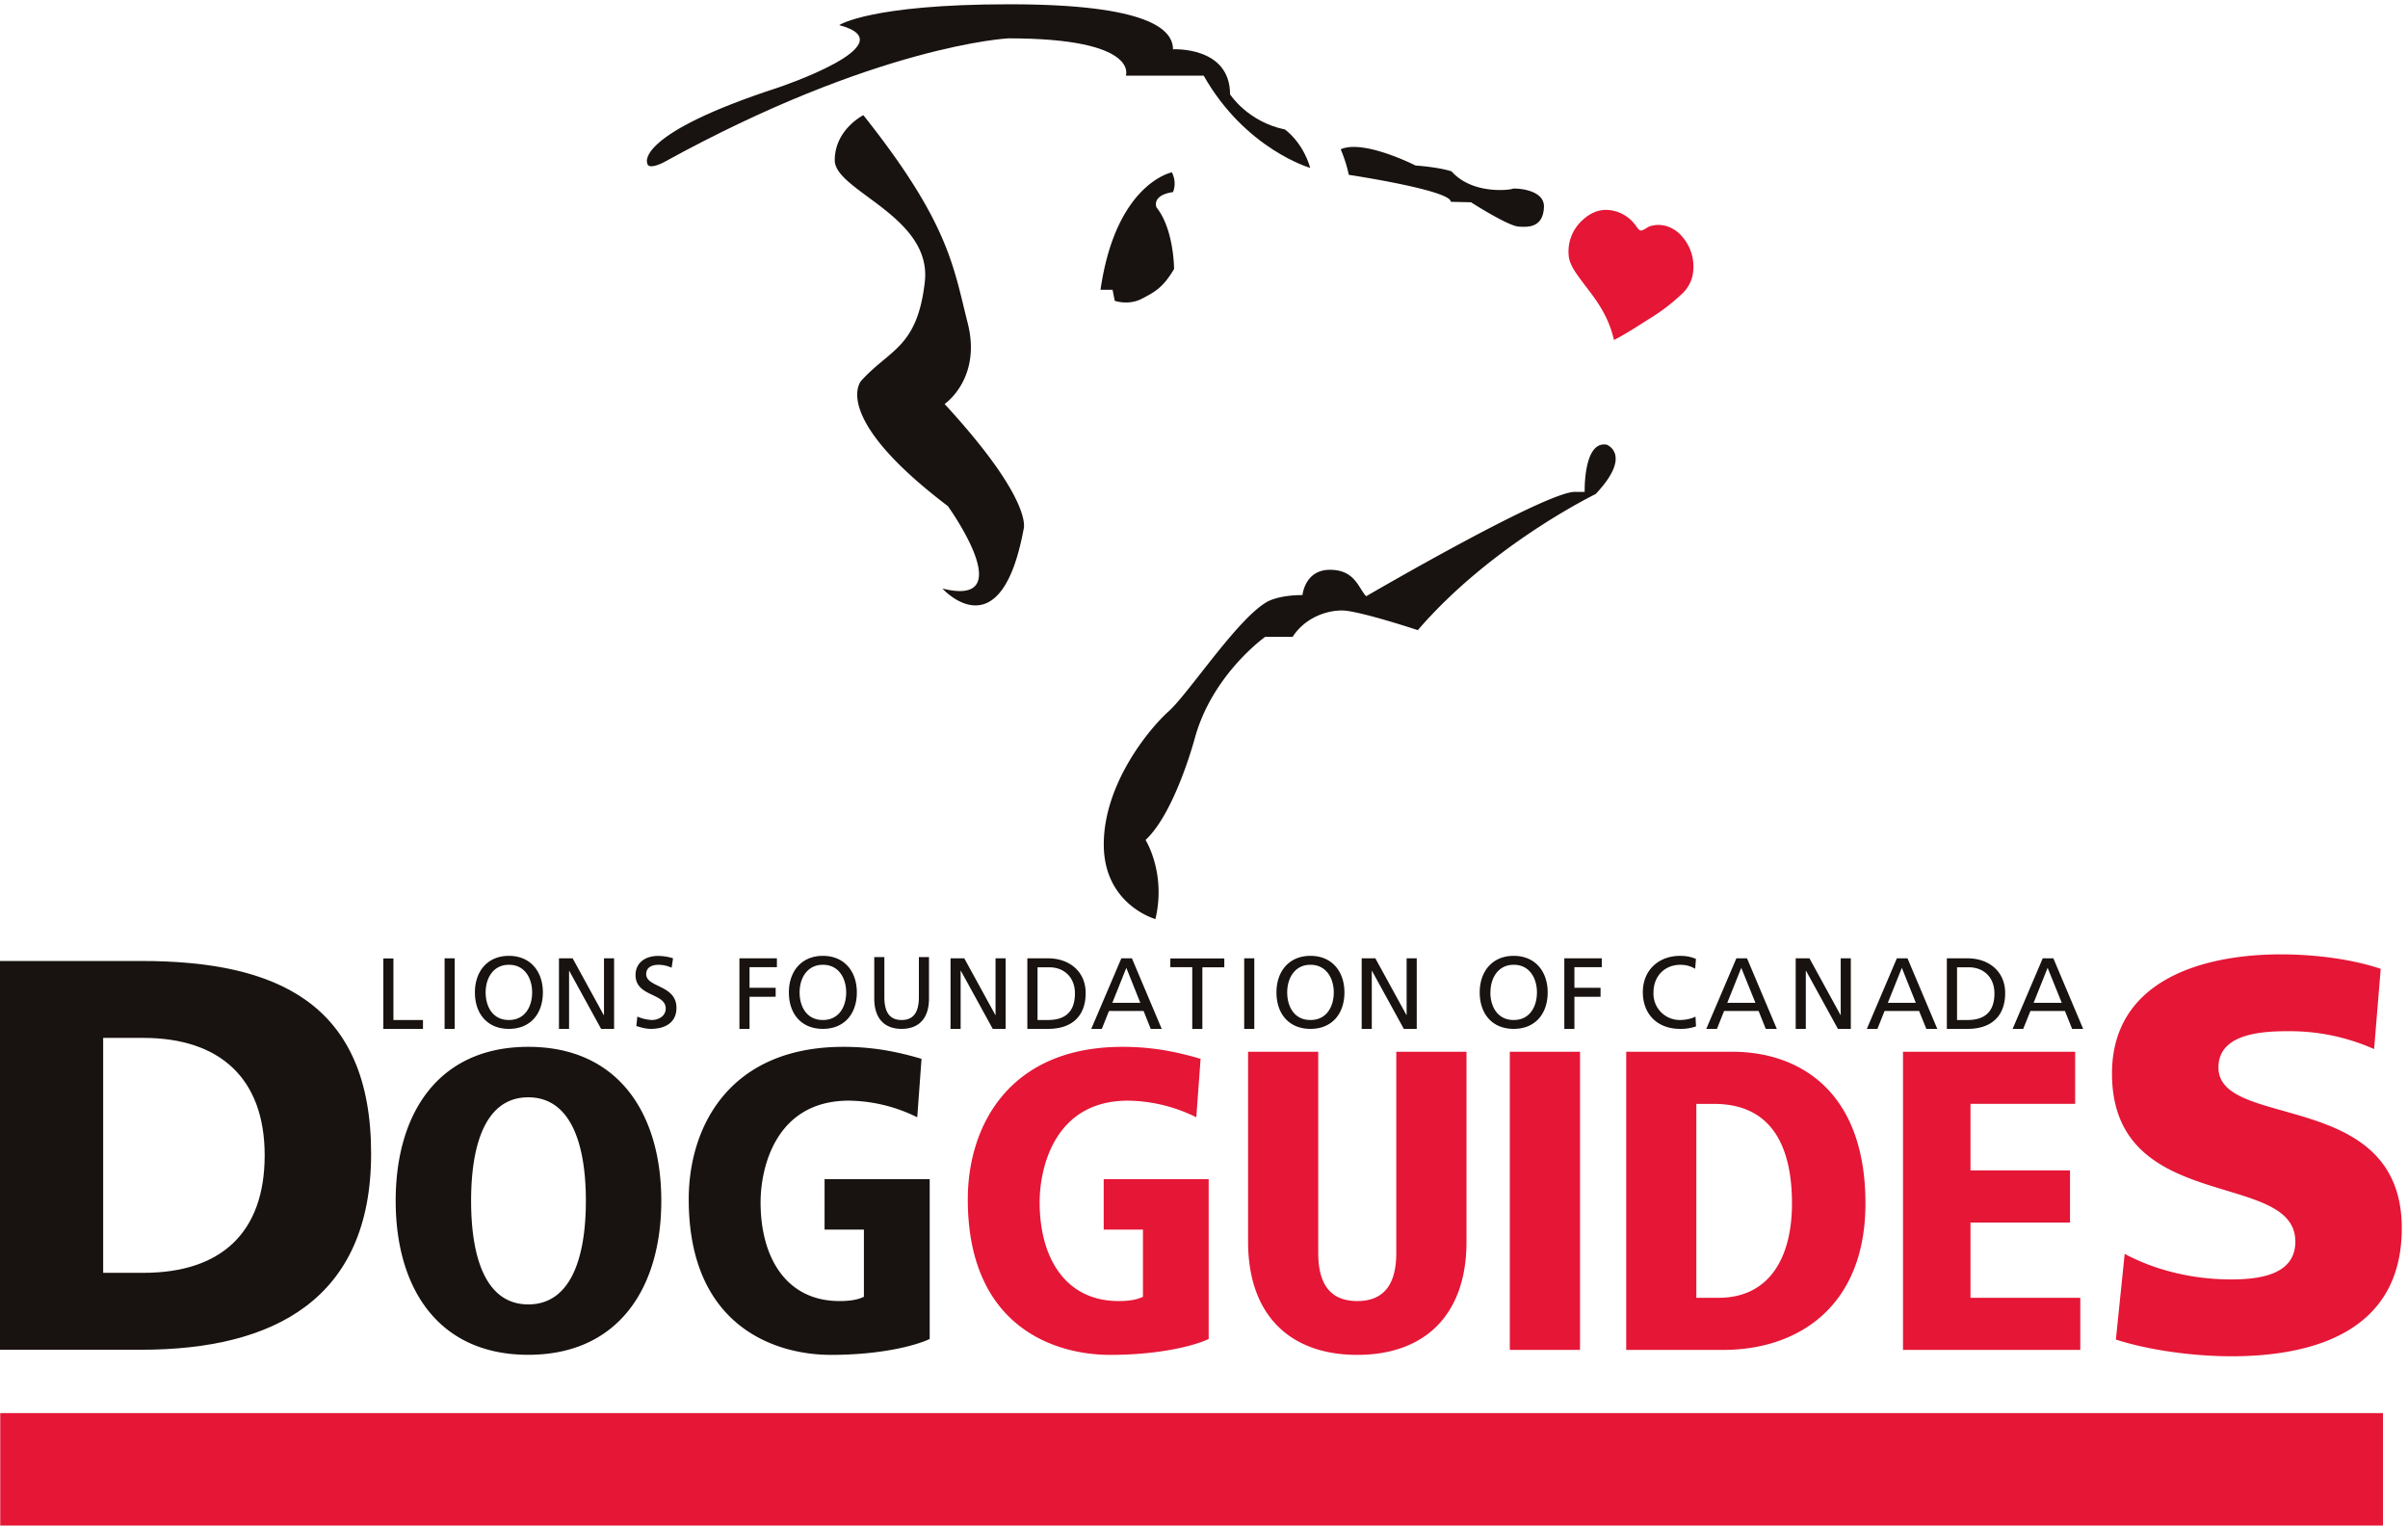 <svg width="411.9" height="260.9" xmlns="http://www.w3.org/2000/svg"><path d="M508.9 418.3c0-112.4 54.8-198 170.5-198s171.1 85.6 171.1 198c0 112.3-55.4 198-171 198-115.8 0-170.6-85.7-170.6-198zm97 0c0 73.4 19 133.1 73.5 133.1 54.6 0 74.1-59.7 74.1-133.1 0-73.5-19.5-133.2-74-133.2-54.6 0-73.6 59.7-73.6 133.2M1060.5 446.1h135.2V240.6c-20.4-9.4-65.4-20.4-127-20.4-71.3 0-182.9 36.3-182.9 200 0 94 52.8 196.1 199 196.1 45 0 77.3-8.8 100.4-15.4l-5.5-75.2a202.9 202.9 0 0 1-87.8 21.4c-95 0-113.7-87.3-113.7-130.7 0-71.2 33-127 101.6-127 13.2 0 23.6 1.7 31.3 5.5v86.4h-50.6V446" style="fill:#181210;fill-opacity:1;fill-rule:nonzero;stroke:none" transform="matrix(.133 0 0 -.133 0 261)"/><path d="M1419.5 446.1h135V240.6c-20.3-9.4-65.3-20.4-126.8-20.4-71.4 0-183 36.3-183 200 0 94 52.8 196.1 199 196.1 45 0 77.3-8.8 100.4-15.4l-5.5-75.2a202.8 202.8 0 0 1-87.9 21.4c-95 0-113.6-87.3-113.6-130.7 0-71.2 33-127 101.6-127 13.2 0 23.6 1.7 31.3 5.5v86.4h-50.5V446M1605.2 610h90.2V351.4c0-38.4 14.2-62 50.2-62s50.2 23.6 50.2 62V610h90.3V365.7c0-95-54.5-145.5-140.5-145.5s-140.4 50.6-140.4 145.5V610M1941.8 610h90.3V226.6h-90.3V610M2091.5 226.6h124.8c96.6 0 182.9 56 182.9 188.4 0 144.4-85.2 195-171.4 195h-136.3zm90.2 316.3h23c69.8 0 100-48.9 100-128 0-69.7-29.1-121.3-94.4-121.3h-28.6V543M2447.6 610h221.3v-67h-134.6v-85.6h128v-67h-128v-96.8h141.2v-67h-228V610" style="fill:#e51636;fill-opacity:1;fill-rule:nonzero;stroke:none" transform="matrix(.133 0 0 -.133 0 261)"/><path d="M0 226.8h181.6c170.8 0 295.7 65.2 295.7 252.1 0 193.4-121.3 247.8-295.7 247.8H0Zm132.7 401h51.7c97.7 0 156-51.5 156-151s-56.1-151.1-156-151.1h-51.7v302.2" style="fill:#181210;fill-opacity:1;fill-rule:nonzero;stroke:none" transform="matrix(.133 0 0 -.133 0 261)"/><path d="M2732.6 350.1c34.3-18.5 82-32.9 137.1-32.9 42.2 0 82.4 8.6 82.4 48.7 0 93-235.8 34.3-235.8 216 0 120.4 117 153.3 217.1 153.3 47.9 0 95-7.2 128.5-18.6l-8.5-103.2a266.4 266.4 0 0 1-110.7 23c-33.6 0-89.5-3-89.5-46.6 0-80.8 235.8-26.4 235.8-206.7 0-129.6-108.4-164.7-219.3-164.7-46.5 0-104.2 7.2-148.4 21.5l11.3 110.2" style="fill:#e51636;fill-opacity:1;fill-rule:nonzero;stroke:none" transform="matrix(.133 0 0 -.133 0 261)"/><path d="M832.2 1753.6s-14.1 36.7 168 96c0 0 169.5 56.5 79.1 80.5 0 0 39.5 26.8 218.9 26.8 179.3 0 210.4-32.5 210.4-57.9 0 0 73.4 4.2 73.4-57.9 0 0 22.6-35.3 70.6-45.2 0 0 22.6-15.5 32.5-49.4 0 0-83.3 24-137 118.6H1448s18.3 48-151.1 48c0 0-169.5-8.5-443.4-159.5 0 0-21.2-11.3-21.2 0" style="fill:#181210;fill-opacity:1;fill-rule:nonzero;stroke:none" transform="matrix(.133 0 0 -.133 0 261)"/><path d="M1110.4 1814.3s-36.8-18.4-36.8-58c0-39.5 125.7-72 115.8-156.7-9.8-84.7-45.1-86.1-81.9-127 0 0-41-45.2 111.6-161 0 0 94.6-131.3-7-106 0 0 74.8-83.2 104.4 76.3 0 0 14.1 35.3-101.6 161 0 0 48 32.5 29.6 104.5-18.3 72-24 128.5-134.1 266.9M1507.2 1740.8s-72-14-91.8-151h15.5l2.8-14.2s18-6.4 35.3 2.9c15.2 8 26.5 13.4 41 38 0 0 0 51-22.6 79.2 0 0-7 15.5 21.2 19.7 0 0 5.6 11.3-1.4 25.4M1486 780.6s-66.4 18.4-66.4 96c0 77.7 58 148.3 83.3 171 25.4 22.5 89 120 127.1 141.1 0 0 14.1 8.5 45.2 8.5 0 0 2.8 32.5 35.3 32.5s36.7-24 46.6-34c0 0 230.2 134.2 268.3 134.2h12.7s-1.8 66 28.3 60.7c0 0 33.8-12.6-14.2-63.5 0 0-134.1-65-228.7-175 0 0-76.3 25.3-97.5 25.3-21.1 0-48-9.9-63.5-33.9h-35.3s-67.8-48-90.4-129.9c0 0-25.4-96-63.5-131.3 0 0 26.8-42.4 12.7-101.7M1724.3 1770.4s7.1-16 10.4-32.8c0 0 131.6-19.8 131.2-34.7l26-.6s46.8-30 60.8-31.2c13.9-1.2 31.6-.7 33 24.4 1.6 25-40.3 25-40.3 24.2 0-1-50.4-9-78.5 22.3 0 0-12.9 5-46.4 7.6 0 0-67 34.1-96.2 20.8M493 730h13v-79.2h38v-11.4h-51v90.7M571.8 730.1h13v-90.7h-13v90.7M610.8 686.3c0-27.5 16-46.9 43.7-46.9 27.7 0 43.7 19.4 43.7 46.9 0 27-16.1 47-43.7 47s-43.7-20-43.7-47zm13.8 0c0 18.5 9.9 35.6 30 35.5 20 .1 29.8-17 29.8-35.5 0-18-9-35.5-29.9-35.5-21 0-29.9 17.5-29.9 35.5M718.9 730.1h17.6l40-73h.3v73h13v-90.7h-16.7l-41 74.7h-.2v-74.7h-13v90.7M863.8 718a39.8 39.8 0 0 1-17 3.8c-7.2 0-15.7-2.6-15.7-12 0-17.5 38.9-13.5 38.9-43.4 0-19.3-15-27-33.1-27-6.3 0-12.6 1.8-18.5 3.7l1.3 12.1a55.2 55.2 0 0 1 18.7-4.4c7.4 0 17.8 4.2 17.8 14.8 0 20.3-38.8 14.8-38.8 43 0 16 12.7 24.6 29 24.6 5.9 0 13-1 19.2-3.1l-1.8-12M951 730.1h48.2v-11.4H964v-26.5h33.6v-11.5H964v-41.3h-13v90.7M1014.6 686.3c0-27.5 16-46.9 43.7-46.9 27.7 0 43.7 19.4 43.7 46.9 0 27-16.1 47-43.7 47-27.5 0-43.7-20-43.7-47zm13.8 0c0 18.5 9.9 35.6 30 35.5 20 .1 29.9-17 29.9-35.5 0-18-9-35.5-30-35.5s-29.9 17.5-29.9 35.5M1194.8 678.5c0-25.5-12.9-39.1-35.2-39.1-22.3 0-35.2 13.6-35.2 39.1v53.2h13v-51.5c0-17.4 5.5-29.4 22.2-29.4s22.2 12 22.2 29.4v51.5h13v-53.2M1222.5 730.1h17.7l40-73h.2v73h13v-90.7h-16.6l-41 74.7h-.3v-74.7h-13v90.7M1321.3 639.4h26.8c29.8 0 48.2 15.7 48.2 46.1 0 28-21.4 44.6-48.2 44.6h-26.8zm13 79.2h15.2c18.6 0 33-12.4 33-33.6 0-23.4-12.3-34.2-34.6-34.2h-13.5v67.8M1403.5 639.4h13.6l9.2 23h44.5l9.2-23h14.1l-38.3 90.7h-13.6zm63.1 33.5h-36l18 45zM1533.4 718.7h-28.2V730h69.4v-11.4h-28.2v-79.3h-13v79.3M1600.2 730.1h13v-90.7h-13v90.7M1641.7 686.3c0-27.5 16-46.9 43.7-46.9 27.7 0 43.7 19.4 43.7 46.9 0 27-16.1 47-43.7 47s-43.7-20-43.7-47zm13.8 0c0 18.5 9.9 35.6 29.9 35.5 20 .1 30-17 30-35.5 0-18-9-35.5-30-35.5s-29.9 17.5-29.9 35.5M1751.2 730.1h17.7l40-73h.2v73h13v-90.7h-16.6l-41 74.7h-.2v-74.7h-13v90.7M1903.1 686.3c0-27.5 16-46.9 43.7-46.9 27.7 0 43.7 19.4 43.7 46.9 0 27-16.1 47-43.7 47-27.5 0-43.7-20-43.7-47zm13.8 0c0 18.5 9.9 35.6 30 35.5 20 .1 29.8-17 29.8-35.5 0-18-9-35.5-29.9-35.5-21 0-30 17.5-30 35.5M2011.8 730.1h48.3v-11.4h-35.2v-26.5h33.6v-11.5h-33.6v-41.3h-13v90.7M2180.2 716.7c-5.7 3.4-12.1 5.1-18.8 5.1-20.9 0-34.8-15-34.8-35.5a33.8 33.8 0 0 1 34.2-35.5c6.5 0 15.2 1.7 19.8 4.4l.7-12.6a57.5 57.5 0 0 0-20.6-3.2c-28.7 0-47.8 18.5-47.8 47.3 0 28 20.2 46.6 47.9 46.6 7 0 14-1.1 20.4-4l-1-12.6M2194.5 639.4h13.7l9.2 23h44.4l9.2-23h14.2l-38.3 90.7h-13.7zm63.2 33.5h-36.2l18 45zM2309.5 730.1h17.7l40-73h.2v73h13v-90.7h-16.6l-41 74.7h-.3v-74.7h-13v90.7M2401 639.4h13.6l9.2 23h44.4l9.3-23h14.1l-38.3 90.7h-13.7zm63 33.5h-36l18 45zM2503.9 639.4h26.8c29.7 0 48.2 15.7 48.2 46.1 0 28-21.4 44.6-48.2 44.6h-26.8zm13 79.2h15.2c18.6 0 33-12.4 33-33.6 0-23.4-12.3-34.2-34.6-34.2H2517v67.8M2588.5 639.4h13.6l9.3 23h44.4l9.2-23h14.2l-38.3 90.7h-13.7zm63.2 33.5h-36.2l18 45z" style="fill:#181210;fill-opacity:1;fill-rule:nonzero;stroke:none" transform="matrix(.133 0 0 -.133 0 261)"/><path d="M3064.8 0H.3v145.3h3064.5V0" style="fill:#e51636;fill-opacity:1;fill-rule:nonzero;stroke:none" transform="matrix(.133 0 0 -.133 0 261)"/><path d="M2049.8 1580.5c-5.4 7.5-12 15.7-18 24-5.8 8-12.3 17-14 27a54.3 54.3 0 0 0 17 47.4c8.4 7.9 19 14.1 32.5 13.6a48 48 0 0 0 35.6-19c2-2.3 4.3-7 7.2-7.5 3-.3 8.8 4.3 11 5.1 16.6 6 33-1.9 41.8-12.3a58.2 58.2 0 0 0 13.2-53.8 47.3 47.3 0 0 0-15-22.4 244.6 244.6 0 0 0-41-30.8c-14.4-9.2-29-18.7-44.3-26.6-5.1 21.8-14 38.5-26 55.3" style="fill:#e51636;fill-opacity:1;fill-rule:evenodd;stroke:none" transform="matrix(.133 0 0 -.133 0 261)"/></svg>